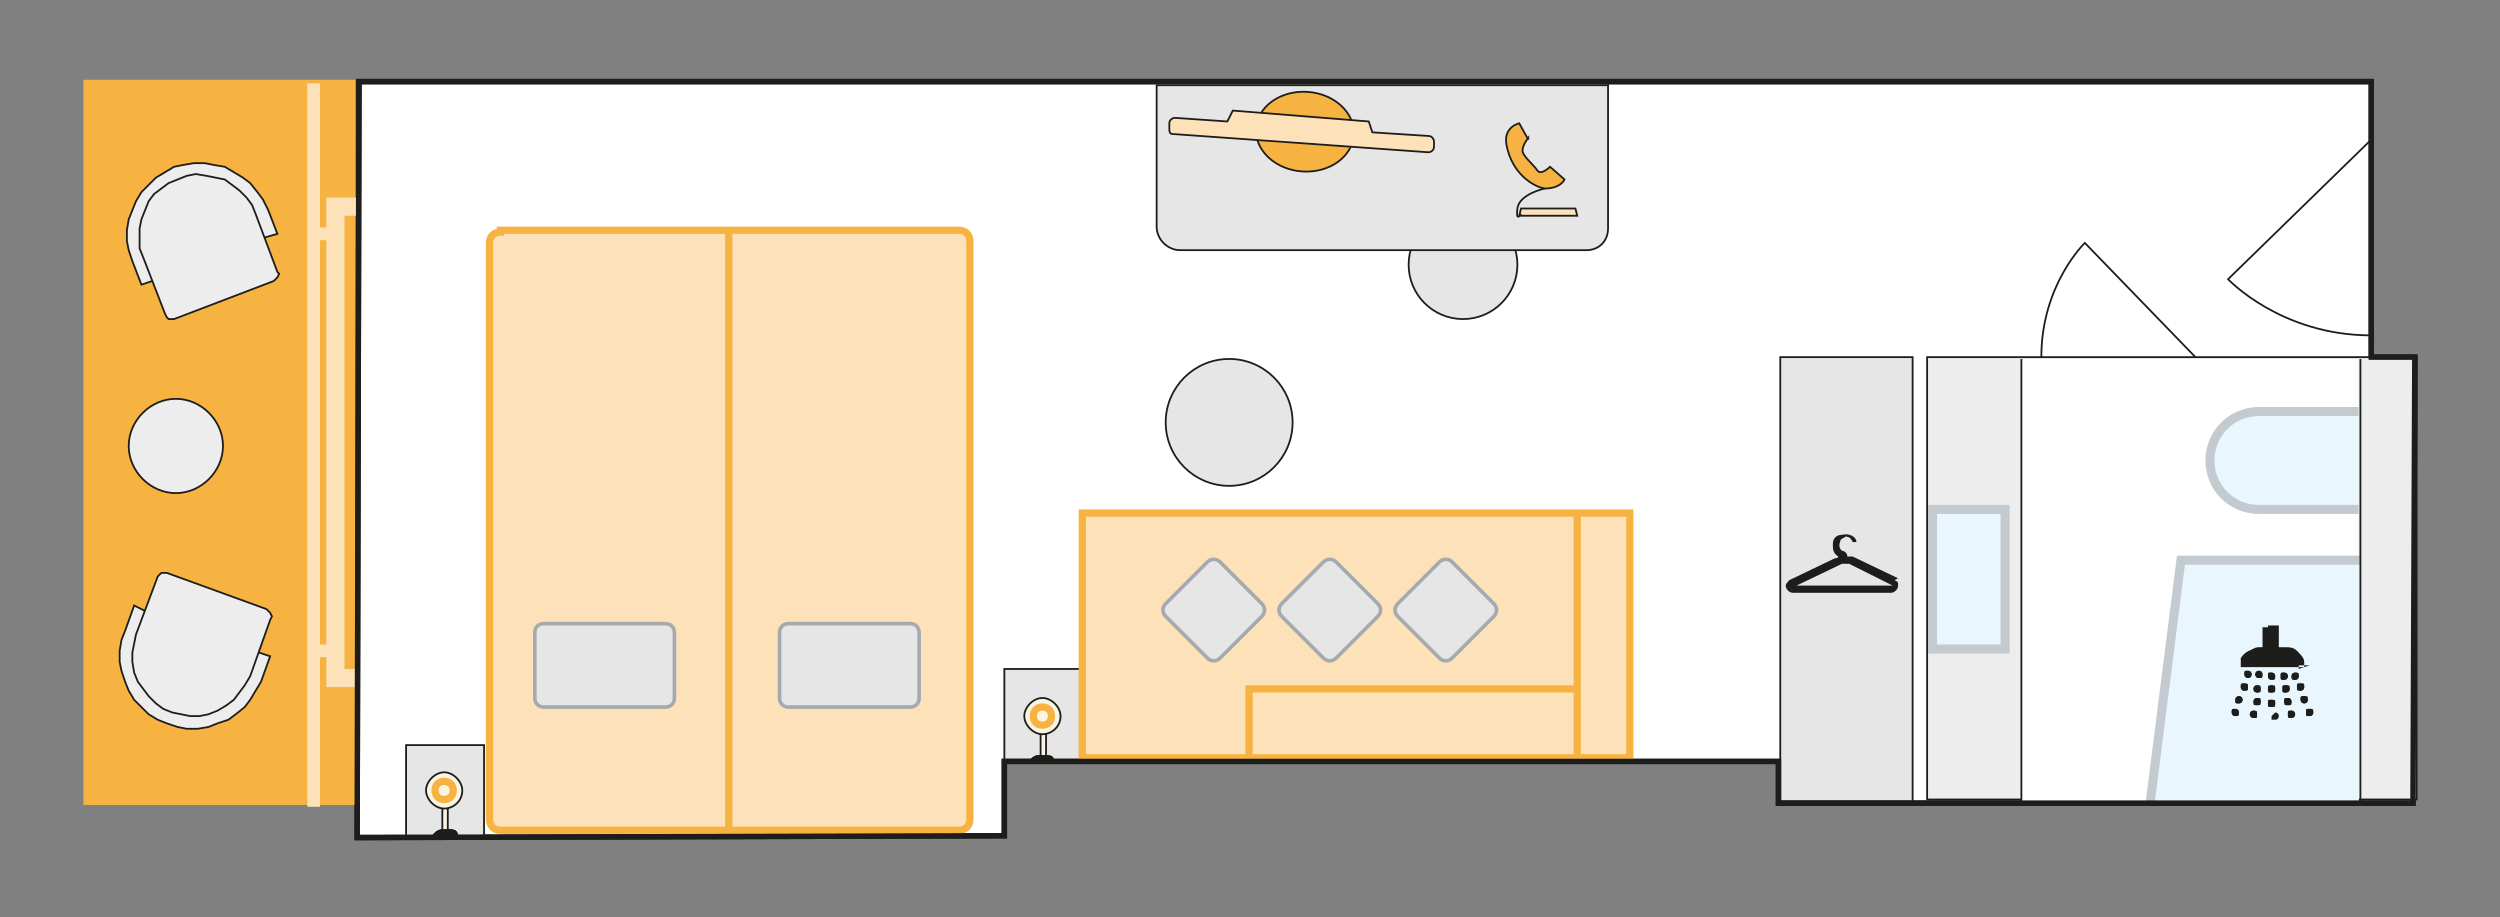 <?xml version="1.0" encoding="UTF-8"?>
<svg xmlns="http://www.w3.org/2000/svg" version="1.1" viewBox="0 0 137.9 50.6">
  <rect x="0" y="0" width="137.9" height="50.6" fill="#808080" stroke="none"/>
  <defs>
    <style>
      .cls-1, .cls-2, .cls-3, .cls-4, .cls-5, .cls-6, .cls-7, .cls-8, .cls-9, .cls-10, .cls-11, .cls-12 {
        stroke-miterlimit: 3.9;
      }

      .cls-1, .cls-13, .cls-3, .cls-5, .cls-6, .cls-14, .cls-15, .cls-7, .cls-8, .cls-9, .cls-10, .cls-16, .cls-12, .cls-17 {
        stroke: #1d1d1b;
      }

      .cls-1, .cls-13, .cls-3, .cls-5, .cls-6, .cls-7, .cls-8, .cls-9, .cls-10, .cls-16, .cls-12 {
        stroke-width: .1px;
      }

      .cls-1, .cls-18, .cls-6, .cls-8, .cls-10, .cls-19 {
        fill-rule: evenodd;
      }

      .cls-1, .cls-20 {
        fill: #1d1d1b;
      }

      .cls-2, .cls-4, .cls-11 {
        stroke: #f6b341;
        stroke-width: .4px;
      }

      .cls-2, .cls-7 {
        fill: #faf4e3;
      }

      .cls-21 {
        stroke-width: .7px;
      }

      .cls-21, .cls-13, .cls-4, .cls-14, .cls-22, .cls-9 {
        fill: none;
      }

      .cls-21, .cls-18, .cls-22, .cls-23, .cls-24 {
        stroke-miterlimit: 10;
      }

      .cls-21, .cls-22 {
        stroke: #fde1b9;
      }

      .cls-3, .cls-6, .cls-23 {
        fill: #e6e6e6;
      }

      .cls-25, .cls-17 {
        fill: #fff;
      }

      .cls-18, .cls-19, .cls-24 {
        fill: #eaf6fe;
      }

      .cls-18, .cls-24 {
        stroke: #c4cbd0;
        stroke-width: .5px;
      }

      .cls-5 {
        fill: #ffd500;
      }

      .cls-26, .cls-15, .cls-10 {
        fill: #f6b341;
      }

      .cls-14, .cls-17 {
        stroke-width: .3px;
      }

      .cls-15 {
        stroke-miterlimit: 3.9;
        stroke-width: .1px;
      }

      .cls-8, .cls-11 {
        fill: #fde1b9;
      }

      .cls-23 {
        stroke: #a4aaad;
        stroke-width: .2px;
      }

      .cls-16, .cls-12 {
        fill: #ededed;
      }
    </style>
  </defs>
  <g>
    <g id="Ebene_1">
      <g id="Ebene_1-2" data-name="Ebene_1">
        <polygon class="cls-17" points="19.8 4.5 19.7 46.2 55.4 46.1 55.4 42 58.9 42 98.1 42 98.1 44.3 133.1 44.3 133.2 19.7 130.8 19.7 130.8 4.5 19.8 4.5"></polygon>
        <rect class="cls-16" x="106.3" y="19.7" width="27" height="24.4"></rect>
        <rect class="cls-25" x="111.5" y="19.8" width="18.6" height="24.4"></rect>
        <polygon class="cls-6" points="105.5 27.2 105.5 19.7 98.2 19.7 98.2 44.2 105.5 44.2 105.5 27.2"></polygon>
        <rect class="cls-3" x="55.4" y="36.9" width="4.3" height="5"></rect>
        <rect class="cls-3" x="22.4" y="41.1" width="4.3" height="5"></rect>
        <g>
          <path class="cls-11" d="M27.6,12.7h25.3c.4,0,.6.3.6.6v31.9c0,.4-.3.6-.6.6h-25.3c-.4,0-.6-.3-.6-.6V13.4c0-.4.3-.6.6-.6h0Z"></path>
          <line class="cls-4" x1="40.2" y1="12.8" x2="40.2" y2="46"></line>
          <g>
            <path class="cls-23" d="M50.2,39h-6.7c-.3,0-.5-.2-.5-.5v-3.6c0-.3.2-.5.5-.5h6.7c.3,0,.5.2.5.5v3.6c0,.3-.2.5-.5.5h0Z"></path>
            <path class="cls-23" d="M45.4,37.8"></path>
          </g>
          <g>
            <path class="cls-23" d="M36.7,39h-6.7c-.3,0-.5-.2-.5-.5v-3.6c0-.3.2-.5.5-.5h6.7c.3,0,.5.2.5.5v3.6c0,.3-.2.5-.5.5h0Z"></path>
            <path class="cls-23" d="M31.8,37.8"></path>
          </g>
        </g>
        <rect class="cls-26" x="4.6" y="4.4" width="15" height="40"></rect>
        <path class="cls-13" d="M129.8,18.2"></path>
        <rect class="cls-11" x="59.7" y="28.3" width="30.2" height="13.5"></rect>
        <g>
          <rect class="cls-7" x="57.4" y="40.3" width=".3" height="1.7"></rect>
          <path class="cls-9" d="M56.8,42c0,0,.2-.3.5-.3h.3c.3,0,.5,0,.5.3h-1.3Z"></path>
          <path class="cls-1" d="M56.8,42c0,0,.2-.3.5-.3h.3c.3,0,.5,0,.5.3h-1.3Z"></path>
          <g>
            <path class="cls-7" d="M58.5,39.5c0,.6-.5,1-1,1s-1-.5-1-1,.5-1,1-1,1,.5,1,1Z"></path>
            <path class="cls-5" d="M57.5,39.5"></path>
          </g>
          <g>
            <path class="cls-2" d="M58,39.5c0,.3-.2.5-.5.5s-.5-.2-.5-.5.2-.5.5-.5.5.2.5.5Z"></path>
            <path class="cls-7" d="M57.5,39.5"></path>
          </g>
        </g>
        <g>
          <rect class="cls-7" x="24.4" y="44.5" width=".3" height="1.7"></rect>
          <path class="cls-9" d="M23.9,46.1c0,0,.2-.3.5-.3h.3c.3,0,.5,0,.5.3h-1.3Z"></path>
          <path class="cls-1" d="M23.9,46.1c0,0,.2-.3.5-.3h.3c.3,0,.5,0,.5.3h-1.3Z"></path>
          <g>
            <path class="cls-7" d="M25.5,43.6c0,.6-.5,1-1,1s-1-.5-1-1,.5-1,1-1,1,.5,1,1Z"></path>
            <path class="cls-5" d="M24.5,43.6"></path>
          </g>
          <g>
            <path class="cls-2" d="M25,43.6c0,.3-.2.5-.5.5s-.5-.2-.5-.5.2-.5.5-.5.5.2.5.5Z"></path>
            <path class="cls-7" d="M24.5,43.6"></path>
          </g>
        </g>
        <g>
          <path class="cls-9" d="M23.9,46.1c0,0,.2-.3.5-.3h.3c.3,0,.5,0,.5.3h-1.3Z"></path>
          <path class="cls-1" d="M23.9,46.1c0,0,.2-.3.5-.3h.3c.3,0,.5,0,.5.3h-1.3Z"></path>
        </g>
        <g>
          <g>
            <path class="cls-23" d="M79.4,36.3l-2.3-2.3c-.2-.2-.2-.5,0-.7l2.3-2.3c.2-.2.5-.2.7,0l2.3,2.3c.2.2.2.5,0,.7l-2.3,2.3c-.2.2-.5.2-.7,0h0Z"></path>
            <path class="cls-23" d="M79.7,33.7"></path>
          </g>
          <g>
            <path class="cls-23" d="M73,36.3l-2.3-2.3c-.2-.2-.2-.5,0-.7l2.3-2.3c.2-.2.5-.2.7,0l2.3,2.3c.2.2.2.5,0,.7l-2.3,2.3c-.2.2-.5.2-.7,0h0Z"></path>
            <path class="cls-23" d="M73.3,33.7"></path>
          </g>
          <g>
            <path class="cls-23" d="M66.6,36.3l-2.3-2.3c-.2-.2-.2-.5,0-.7l2.3-2.3c.2-.2.5-.2.7,0l2.3,2.3c.2.2.2.5,0,.7l-2.3,2.3c-.2.2-.5.2-.7,0h0Z"></path>
            <path class="cls-23" d="M67,33.7"></path>
          </g>
        </g>
        <g>
          <polyline class="cls-22" points="19.7 37.4 18.5 37.4 18.5 11.4 19.7 11.4"></polyline>
          <line class="cls-21" x1="17.3" y1="44.5" x2="17.3" y2="4.6"></line>
          <line class="cls-21" x1="18.5" y1="35.9" x2="17.3" y2="35.9"></line>
          <line class="cls-21" x1="18.5" y1="12.9" x2="17.3" y2="12.9"></line>
        </g>
        <circle class="cls-3" cx="80.7" cy="14.6" r="3"></circle>
        <circle class="cls-3" cx="67.8" cy="23.3" r="3.5"></circle>
        <path class="cls-3" d="M88.7,4.6v8c0,.7-.5,1.2-1.2,1.2h-22.4c-.7,0-1.3-.6-1.3-1.3v-7.8h24.9Z"></path>
        <g>
          <ellipse class="cls-15" cx="72" cy="7.3" rx="2.2" ry="2.7" transform="translate(59.8 78.6) rotate(-86.1)"></ellipse>
          <path class="cls-8" d="M64.8,6.5l2.9.2.3-.6,7.5.6.2.6,3.1.2c.2,0,.3.2.3.3v.3c0,.2-.2.3-.3.3l-14-1c-.2,0-.3,0-.3-.3v-.3c0-.2.2-.3.3-.3Z"></path>
        </g>
        <line class="cls-9" x1="111.5" y1="19.8" x2="111.5" y2="44.3"></line>
        <rect class="cls-24" x="106.6" y="28.1" width="4" height="7.7"></rect>
        <polygon class="cls-19" points="130.1 44.3 118.6 44.3 120.7 31 130.2 31 130.1 44.3"></polygon>
        <polyline class="cls-18" points="130.2 30.9 120.3 30.9 118.6 44.3"></polyline>
        <line class="cls-9" x1="130.2" y1="19.8" x2="130.2" y2="44.3"></line>
        <polygon class="cls-14" points="19.8 4.5 19.7 46.2 55.4 46.1 55.4 42 58.9 42 98.1 42 98.1 44.3 133.1 44.3 133.2 19.7 130.8 19.7 130.8 4.5 19.8 4.5"></polygon>
        <g>
          <path class="cls-12" d="M9.7,27.2c-1.4,0-2.6-1.2-2.6-2.6s1.2-2.6,2.6-2.6,2.6,1.2,2.6,2.6-1.2,2.6-2.6,2.6Z"></path>
          <path class="cls-12" d="M9.7,24.6"></path>
        </g>
        <g>
          <path class="cls-10" d="M84.3,7.7l-.5-.9s-.9.2-.7,1.2c.3,1.6,1.5,2.3,2.1,2.4.9,0,1.1-.5,1.1-.5l-.8-.7s-.5.5-.7.2-.7-.7-.8-1,.3-.8.3-.8h0Z"></path>
          <polygon class="cls-8" points="87 11.9 83.8 11.9 83.9 11.5 86.9 11.5 87 11.9"></polygon>
          <path class="cls-9" d="M85.2,10.4s-1.4.3-1.5,1.1.2.3.2.3"></path>
        </g>
        <g>
          <path class="cls-20" d="M127.1,36.8h0v-.3c0-.2-.2-.4-.4-.6s-.4-.2-.7-.2h-.3v-1.2s0,0,0,0h-.6s0,0,0,0v1.2h-.5c-.3,0-.5.2-.7.5,0,.2,0,.4,0,.5h3.5,0ZM125.5,38.8c0,0,0-.2-.2-.2s-.2,0-.2.2,0,.2.2.2.2,0,.2-.2ZM124.3,38.7c0,0,0,.2.2.2,0,0,.2,0,.2-.2,0,0,0-.2-.2-.2,0,0-.2,0-.2.2ZM124,37.9s0-.2-.2-.2-.2,0-.2.2c0,0,0,.2.2.2s.2,0,.2-.2ZM125.5,38c0,0,0-.2-.2-.2,0,0-.2,0-.2.2s0,.2.2.2.2,0,.2-.2ZM124.7,38s0-.2-.2-.2c0,0-.2,0-.2.2,0,0,0,.2.2.2s.2,0,.2-.2ZM127.3,38.6c0,0,0-.2-.2-.2s-.2,0-.2.2c0,0,0,.2.2.2,0,0,.2,0,.2-.2ZM124.1,39.4s0,.2.2.2.2,0,.2-.2c0,0,0-.2-.2-.2,0,0-.2,0-.2.2ZM126.8,37.3c0,0,0-.2-.2-.2,0,0-.2,0-.2.2s0,.2.2.2c0,0,.2,0,.2-.2ZM126.4,38.7c0,0,0-.2-.2-.2s-.2,0-.2.2,0,.2.2.2.2,0,.2-.2ZM126.6,39.4c0,0,0-.2-.2-.2s-.2,0-.2.2,0,.2.2.2c0,0,.2,0,.2-.2ZM126.2,37.3c0,0,0-.2-.2-.2s-.2,0-.2.2,0,.2.2.2c0,0,.2,0,.2-.2ZM126.3,38c0,0,0-.2-.2-.2s-.2,0-.2.2,0,.2.2.2c0,0,.2,0,.2-.2ZM127.6,39.3c0,0,0-.2-.2-.2s-.2,0-.2.2,0,.2.2.2c0,0,.2,0,.2-.2ZM126.9,38.1s.2,0,.2-.2,0-.2-.2-.2-.2,0-.2.2,0,.2.2.2ZM124.8,37.2s0-.2-.2-.2c0,0-.2,0-.2.2,0,0,0,.2.2.2s.2,0,.2-.2ZM123.3,39.5c0,0,.2,0,.2-.2,0,0,0-.2-.2-.2s-.2,0-.2.2c0,0,0,.2.2.2ZM123.7,38.6s0-.2-.2-.2c0,0-.2,0-.2.2s0,.2.2.2c0,0,.2,0,.2-.2ZM124.2,37.2s0-.2-.2-.2-.2,0-.2.2c0,0,0,.2.2.2,0,0,.2,0,.2-.2ZM125.5,37.3s0-.2-.2-.2-.2,0-.2.2c0,0,0,.2.2.2s.2,0,.2-.2Z"></path>
          <path class="cls-20" d="M127.1,36.8h-3.5c0-.2,0-.4,0-.5.2-.3.4-.4.7-.5h.5v-1.2s0,0,0,0h.6s0,0,0,0v1.2h.3c.2,0,.5,0,.7.2s.3.4.4.6v.3h0Z"></path>
          <g>
            <path class="cls-20" d="M125.3,39.7h0s0,0,0-.2c0,0,0,0,.2-.2,0,0,.2,0,.2.2,0,0,0,.2-.2.2h-.2Z"></path>
            <path class="cls-20" d="M125.5,38.8c0,0,0,.2-.2.2s-.2,0-.2-.2,0-.2.2-.2.2,0,.2.2Z"></path>
            <path class="cls-20" d="M124.3,38.7s0-.2.2-.2.2,0,.2.2,0,.2-.2.2-.2,0-.2-.2Z"></path>
            <path class="cls-20" d="M124,37.9c0,0,0,.2-.2.2,0,0-.2,0-.2-.2s0-.2.2-.2.2,0,.2.2Z"></path>
            <path class="cls-20" d="M125.5,38c0,0,0,.2-.2.2s-.2,0-.2-.2,0-.2.2-.2.2,0,.2.2Z"></path>
            <path class="cls-20" d="M124.7,38c0,0,0,.2-.2.2,0,0-.2,0-.2-.2,0,0,0-.2.2-.2s.2,0,.2.2Z"></path>
            <path class="cls-20" d="M127.3,38.6s0,.2-.2.2c0,0-.2,0-.2-.2s0-.2.2-.2.2,0,.2.2Z"></path>
            <path class="cls-20" d="M124.1,39.4c0,0,0-.2.2-.2s.2,0,.2.2,0,.2-.2.2c0,0-.2,0-.2-.2Z"></path>
            <path class="cls-20" d="M126.8,37.3s0,.2-.2.2c0,0-.2,0-.2-.2,0,0,0-.2.2-.2s.2,0,.2.2Z"></path>
            <path class="cls-20" d="M126.4,38.7c0,0,0,.2-.2.2,0,0-.2,0-.2-.2s0-.2.2-.2c0,0,.2,0,.2.2Z"></path>
            <path class="cls-20" d="M126.6,39.4s0,.2-.2.2-.2,0-.2-.2,0-.2.2-.2c0,0,.2,0,.2.2Z"></path>
            <path class="cls-20" d="M126.2,37.3s0,.2-.2.2-.2,0-.2-.2,0-.2.2-.2c0,0,.2,0,.2.2Z"></path>
            <path class="cls-20" d="M126.3,38s0,.2-.2.2-.2,0-.2-.2,0-.2.2-.2.2,0,.2.2Z"></path>
            <path class="cls-20" d="M127.6,39.3s0,.2-.2.2-.2,0-.2-.2,0-.2.2-.2.2,0,.2.2Z"></path>
            <path class="cls-20" d="M126.9,38.1c0,0-.2,0-.2-.2s0-.2.2-.2.2,0,.2.2c0,0,0,.2-.2.2Z"></path>
            <path class="cls-20" d="M124.8,37.2c0,0,0,.2-.2.2,0,0-.2,0-.2-.2,0,0,0-.2.2-.2,0,0,.2,0,.2.2Z"></path>
            <path class="cls-20" d="M123.3,39.5s-.2,0-.2-.2,0-.2.2-.2c0,0,.2,0,.2.2s0,.2-.2.2Z"></path>
            <path class="cls-20" d="M123.7,38.6c0,0,0,.2-.2.2s-.2,0-.2-.2c0,0,0-.2.2-.2,0,0,.2,0,.2.2Z"></path>
            <path class="cls-20" d="M124.2,37.2c0,0,0,.2-.2.2,0,0-.2,0-.2-.2s0-.2.2-.2c0,0,.2,0,.2.2Z"></path>
            <path class="cls-20" d="M125.5,37.3c0,0,0,.2-.2.2,0,0-.2,0-.2-.2s0-.2.2-.2c0,0,.2,0,.2.2Z"></path>
          </g>
        </g>
        <path class="cls-18" d="M130.1,28.1h-5.5c-1.5,0-2.7-1.2-2.7-2.7h0c0-1.5,1.2-2.7,2.7-2.7h5.5"></path>
        <g id="SZ1UpP.tif">
          <path class="cls-20" d="M104.7,31.9h0l-2.5-1.2h-.3q0-.2-.2-.3c-.2,0-.3-.3-.2-.5,0-.2.2-.2.3-.3.2,0,.3.1.4.3h.2c0-.3-.4-.5-.8-.4-.3,0-.5.2-.5.5s0,.5.3.7h0c0,.1-.2.1-.2.1l-2.5,1.2h0c0,0-.2.2-.2.3,0,.2.2.4.4.4h5.4c.2,0,.4-.2.4-.4s0-.2-.2-.3h0ZM104.5,32.3h-5.4l2.5-1.2h.4l2.4,1.2h.1Z"></path>
        </g>
        <line class="cls-4" x1="87" y1="28.3" x2="87" y2="41.8"></line>
        <polyline class="cls-4" points="87 38 68.9 38 68.9 41.8"></polyline>
        <g>
          <polygon class="cls-12" points="8 33.7 7.4 33.4 6.9 34.8 6.7 35.3 6.6 35.9 6.6 36.5 6.7 37 6.9 37.6 7.1 38.1 7.4 38.6 7.8 39 8.2 39.4 8.7 39.7 9.2 39.9 9.8 40.1 10.3 40.2 10.9 40.2 11.5 40.1 12 39.9 12.6 39.7 13 39.4 13.5 39 13.8 38.6 14.1 38.1 14.4 37.6 14.9 36.2 14.3 36 8 33.7"></polygon>
          <polygon class="cls-12" points="9.2 31.6 9.1 31.6 8.9 31.6 8.8 31.7 8.7 31.8 7.5 35 7.4 35.5 7.3 36 7.3 36.5 7.4 37.1 7.6 37.6 7.9 38 8.2 38.4 8.6 38.8 9 39.1 9.5 39.3 10 39.4 10.5 39.5 11 39.5 11.5 39.4 12 39.2 12.5 38.9 12.9 38.6 13.2 38.2 13.5 37.8 13.8 37.3 14.9 34.2 15 34 14.9 33.8 14.8 33.7 14.7 33.6 9.2 31.6"></polygon>
        </g>
        <g>
          <polygon class="cls-12" points="14.6 13.1 15.3 12.9 14.8 11.6 14.5 11 14.2 10.6 13.8 10.1 13.4 9.8 12.9 9.5 12.4 9.2 11.8 9.1 11.3 9 10.7 9 10.1 9.1 9.6 9.2 9.1 9.5 8.6 9.8 8.2 10.2 7.8 10.6 7.5 11.1 7.3 11.6 7.1 12.1 7 12.7 7 13.3 7.1 13.8 7.3 14.4 7.8 15.7 8.4 15.5 14.6 13.1"></polygon>
          <polygon class="cls-12" points="15.1 15.5 15.2 15.4 15.3 15.3 15.4 15.1 15.3 15 14.1 11.8 13.9 11.3 13.6 10.9 13.2 10.5 12.8 10.2 12.4 9.9 11.9 9.8 11.4 9.7 10.8 9.6 10.3 9.7 9.8 9.9 9.3 10.1 8.9 10.4 8.5 10.7 8.2 11.1 8 11.6 7.8 12.1 7.7 12.6 7.7 13.1 7.7 13.7 7.9 14.2 9.1 17.3 9.2 17.5 9.3 17.6 9.5 17.6 9.6 17.6 15.1 15.5"></polygon>
        </g>
        <path class="cls-13" d="M130.8,7.7l-7.9,7.7s2.9,3.1,7.9,3.1"></path>
        <path class="cls-13" d="M121.1,19.7l-6.1-6.3s-2.4,2.3-2.4,6.3"></path>
      </g>
    </g>
  </g>
</svg>
